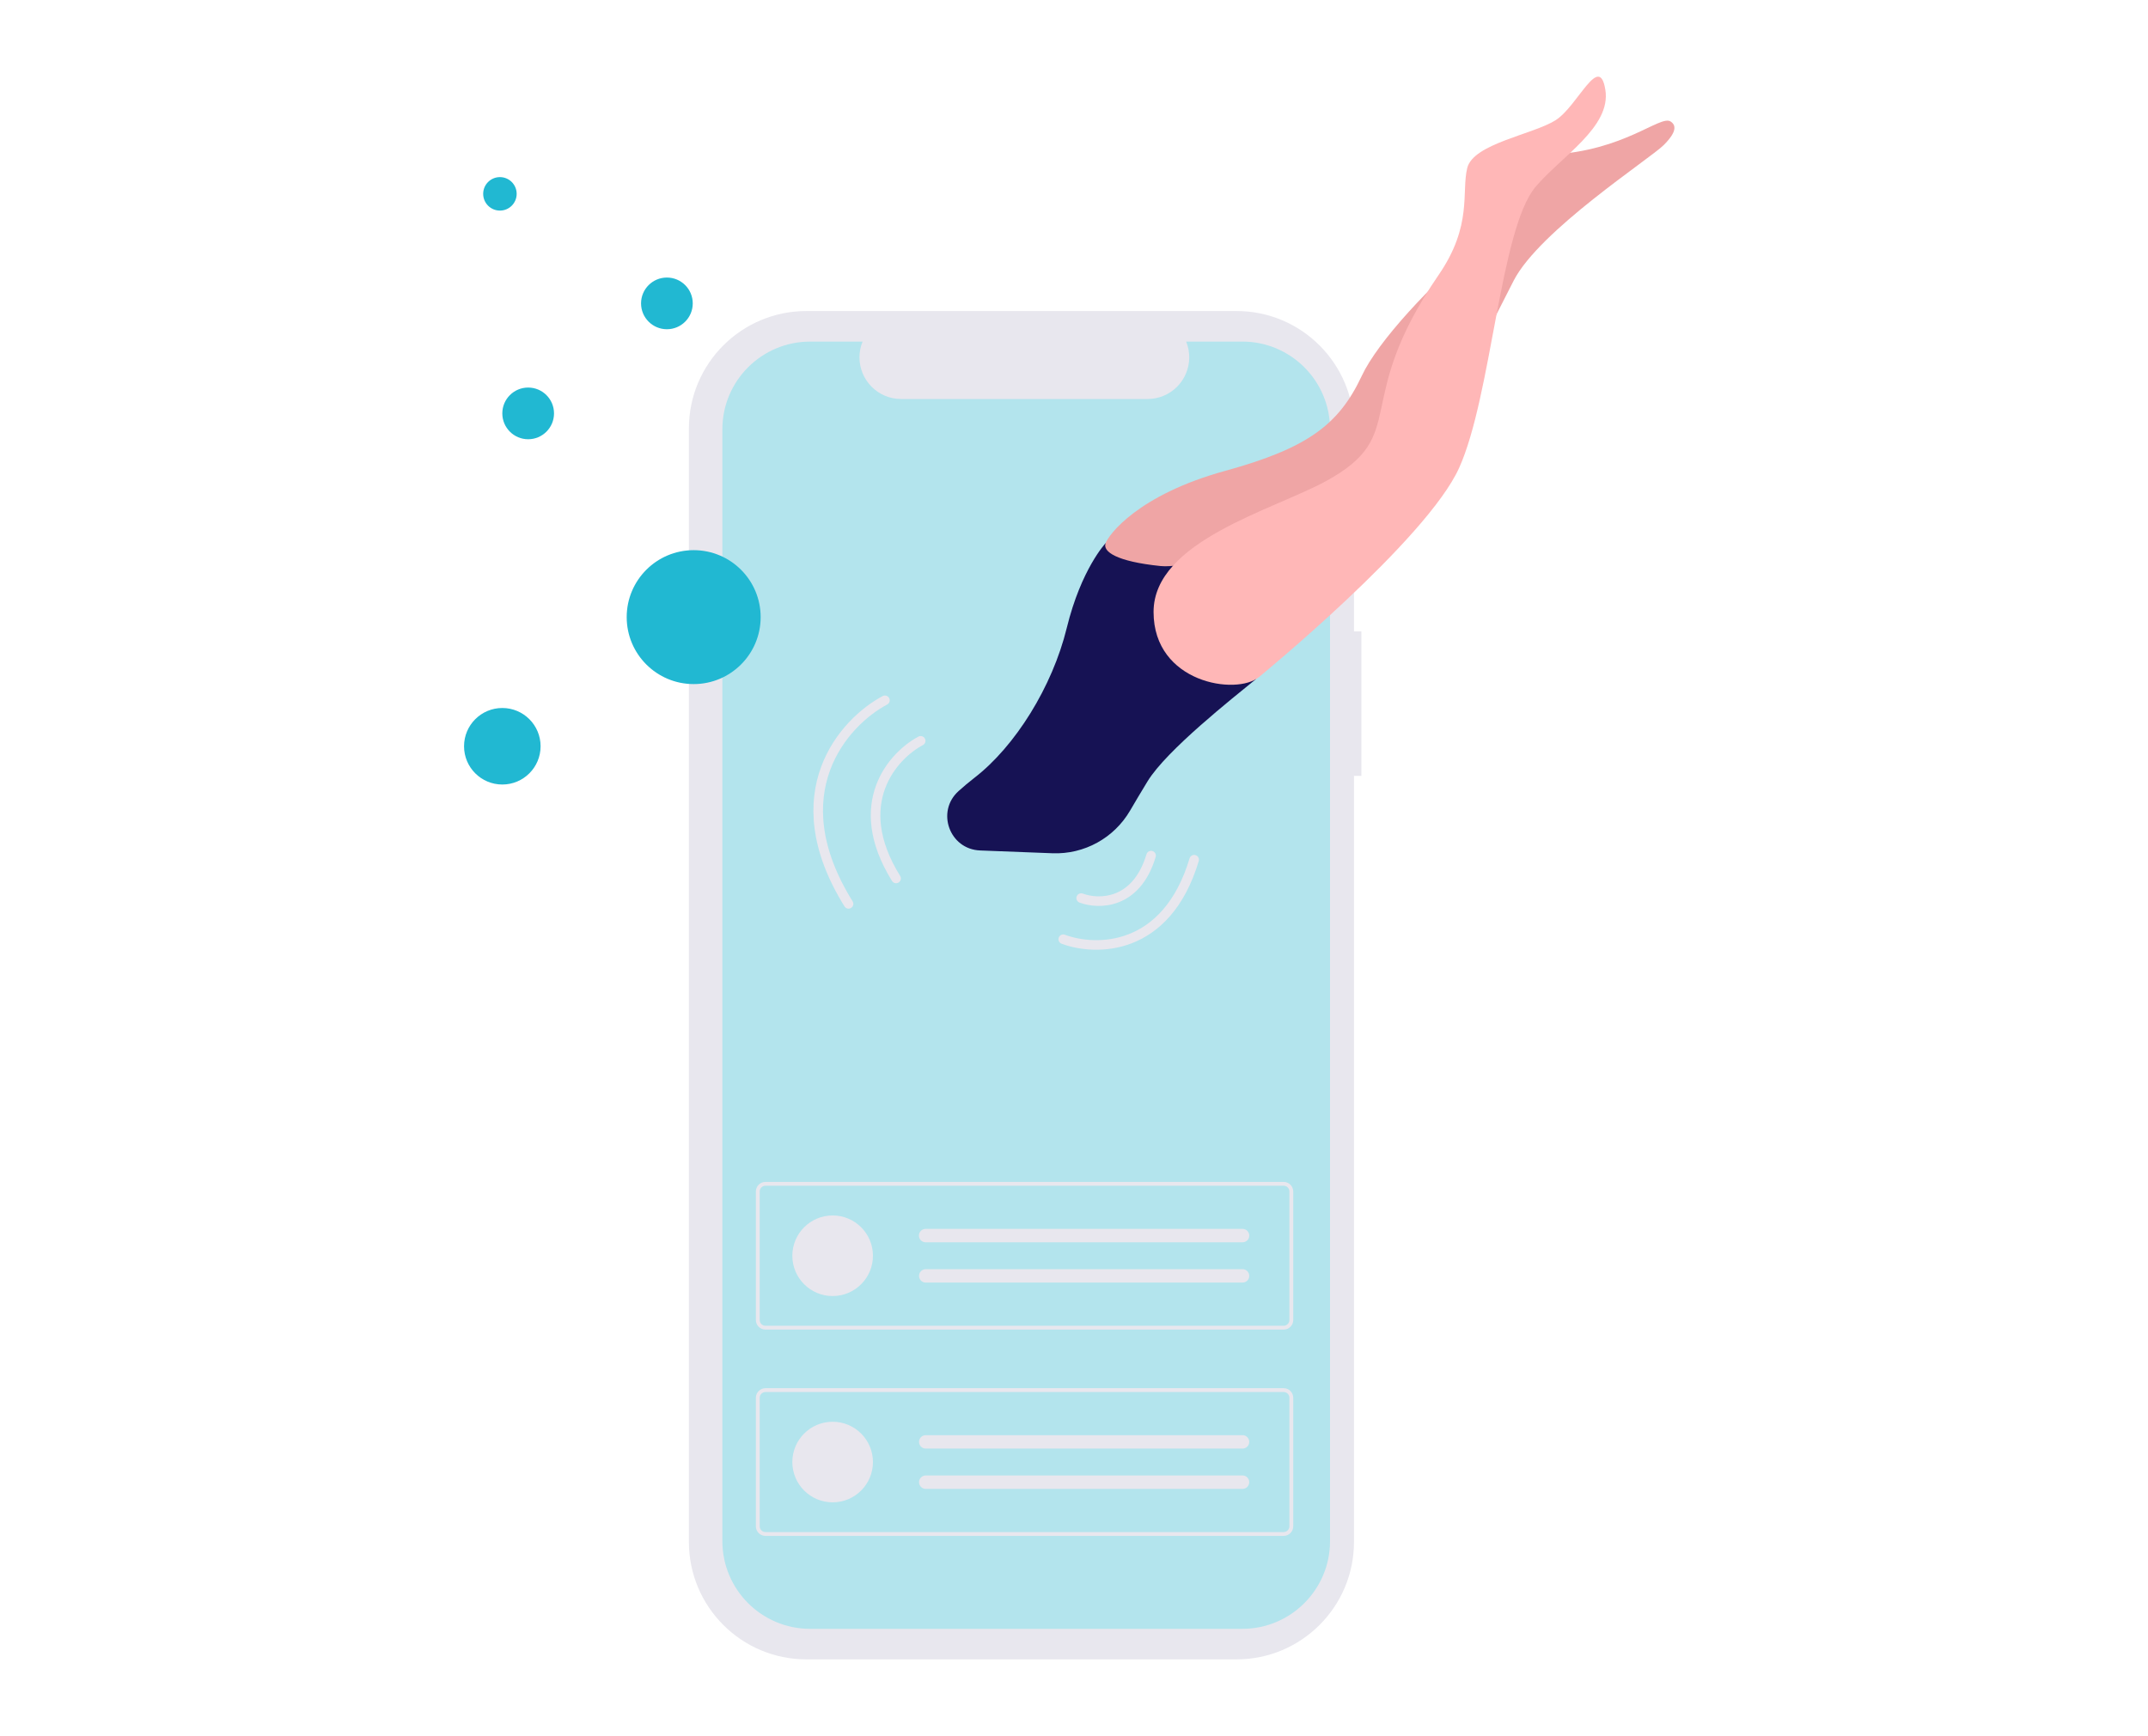 <svg width="449" height="363" viewBox="0 0 449 363" fill="none" xmlns="http://www.w3.org/2000/svg">
<path d="M284.574 132.023H283.025V89.59C283.025 76.028 272.027 65.031 258.465 65.031H168.56C154.998 65.031 144 76.028 144 89.59V322.391C144 335.953 154.998 346.95 168.56 346.95H258.465C272.027 346.95 283.025 335.953 283.025 322.391V162.231H284.574V132.023Z" fill="#E8E7EE"/>
<path d="M259.677 71.418H247.943C249.76 75.873 247.622 80.96 243.167 82.78C242.121 83.206 241.006 83.427 239.874 83.427H188.369C183.558 83.427 179.657 79.526 179.657 74.711C179.657 73.584 179.878 72.464 180.304 71.422H169.341C159.211 71.422 150.999 79.635 150.999 89.764V322.224C150.999 332.354 159.211 340.566 169.341 340.566H259.677C269.807 340.566 278.019 332.354 278.019 322.224V89.761C278.019 79.631 269.807 71.418 259.677 71.418Z" fill="#B3E4ED"/>
<path d="M268.324 277.999H160.007C158.899 277.999 158.004 277.101 158 275.993V249.125C158 248.017 158.899 247.122 160.007 247.118H268.324C269.432 247.118 270.327 248.017 270.331 249.125V275.993C270.331 277.101 269.432 277.996 268.324 277.999ZM160.007 247.92C159.34 247.92 158.802 248.458 158.802 249.125V275.993C158.802 276.659 159.34 277.198 160.007 277.198H268.324C268.99 277.198 269.529 276.659 269.529 275.993V249.125C269.529 248.458 268.99 247.92 268.324 247.92H160.007Z" fill="#E8E7EE"/>
<path d="M174.048 270.984C178.701 270.984 182.473 267.212 182.473 262.559C182.473 257.905 178.701 254.133 174.048 254.133C169.395 254.133 165.623 257.905 165.623 262.559C165.623 267.212 169.395 270.984 174.048 270.984Z" fill="#E8E7EE"/>
<path d="M193.51 256.942C192.735 256.93 192.096 257.546 192.085 258.321C192.073 259.096 192.689 259.735 193.464 259.746C193.479 259.746 193.495 259.746 193.51 259.746H259.705C260.479 259.762 261.122 259.146 261.134 258.371C261.149 257.596 260.534 256.953 259.759 256.942C259.759 256.942 259.755 256.942 259.751 256.942H193.51Z" fill="#E8E7EE"/>
<path d="M193.509 265.367C192.735 265.367 192.107 265.995 192.107 266.769C192.107 267.544 192.735 268.172 193.509 268.172H259.704C260.479 268.183 261.118 267.567 261.129 266.789C261.141 266.01 260.525 265.375 259.746 265.363H193.505L193.509 265.367Z" fill="#E8E7EE"/>
<path d="M268.324 321.132H160.007C158.899 321.132 158.004 320.233 158 319.125V292.257C158 291.149 158.899 290.254 160.007 290.25H268.324C269.432 290.25 270.327 291.149 270.331 292.257V319.125C270.331 320.233 269.432 321.128 268.324 321.132ZM160.007 291.052C159.34 291.052 158.802 291.591 158.802 292.257V319.125C158.802 319.791 159.34 320.33 160.007 320.33H268.324C268.99 320.33 269.529 319.791 269.529 319.125V292.257C269.529 291.591 268.99 291.052 268.324 291.052H160.007Z" fill="#E8E7EE"/>
<path d="M174.048 314.116C178.701 314.116 182.473 310.344 182.473 305.691C182.473 301.038 178.701 297.266 174.048 297.266C169.395 297.266 165.623 301.038 165.623 305.691C165.623 310.344 169.395 314.116 174.048 314.116Z" fill="#E8E7EE"/>
<path d="M193.509 300.074C192.735 300.074 192.107 300.702 192.107 301.476C192.107 302.251 192.735 302.879 193.509 302.879H259.704C260.479 302.89 261.118 302.274 261.129 301.496C261.141 300.717 260.525 300.082 259.746 300.07H193.505L193.509 300.074Z" fill="#E8E7EE"/>
<path d="M193.509 308.499C192.735 308.499 192.107 309.127 192.107 309.902C192.107 310.677 192.735 311.304 193.509 311.304H259.704C260.479 311.316 261.118 310.7 261.129 309.921C261.141 309.143 260.525 308.507 259.746 308.496H193.505L193.509 308.499Z" fill="#E8E7EE"/>
<path d="M139.403 68.838C142.388 68.838 144.807 66.418 144.807 63.434C144.807 60.45 142.388 58.031 139.403 58.031C136.419 58.031 134 60.45 134 63.434C134 66.418 136.419 68.838 139.403 68.838Z" fill="#21B8D2"/>
<path d="M110.403 91.838C113.388 91.838 115.807 89.418 115.807 86.434C115.807 83.45 113.388 81.031 110.403 81.031C107.419 81.031 105 83.45 105 86.434C105 89.418 107.419 91.838 110.403 91.838Z" fill="#21B8D2"/>
<path d="M105 164.031C109.418 164.031 113 160.449 113 156.031C113 151.612 109.418 148.031 105 148.031C100.582 148.031 97 151.612 97 156.031C97 160.449 100.582 164.031 105 164.031Z" fill="#21B8D2"/>
<path d="M104.5 44.031C106.433 44.031 108 42.464 108 40.531C108 38.598 106.433 37.031 104.5 37.031C102.567 37.031 101 38.598 101 40.531C101 42.464 102.567 44.031 104.5 44.031Z" fill="#21B8D2"/>
<path d="M145 143.031C152.732 143.031 159 136.763 159 129.031C159 121.299 152.732 115.031 145 115.031C137.268 115.031 131 121.299 131 129.031C131 136.763 137.268 143.031 145 143.031Z" fill="#21B8D2"/>
<path d="M231.104 113.573C231.104 113.573 226.011 118.934 222.986 131.294C219.962 143.655 212.164 156.068 203.727 162.594C202.548 163.506 201.428 164.45 200.373 165.399C195.615 169.676 198.471 177.57 204.864 177.818L219.997 178.403C226.642 178.661 232.874 175.226 236.225 169.482C237.275 167.684 238.485 165.646 239.858 163.391C243.838 156.851 257.737 145.92 262.526 141.998C262.526 141.998 254.712 107.366 231.104 113.575V113.573Z" fill="#161254"/>
<path d="M349.202 25.399C350.316 26.115 350.635 27.467 347.769 30.332C344.904 33.197 321.825 48.158 316.413 58.663C311.001 69.168 297.791 96.542 290.311 101.317C282.83 106.093 251.794 119.303 242.563 118.349C233.332 117.394 230.467 115.324 231.104 113.573C231.74 111.822 237.839 103.476 256.092 98.453C273.441 93.677 279.894 88.741 284.67 78.553C287.996 71.456 298.907 59.617 309.731 50.545C320.554 41.474 318.343 32.633 324.119 32.335C339.555 31.54 347.031 24.003 349.202 25.399Z" fill="#EFA5A5"/>
<path d="M263.203 141.533C263.203 141.533 298.219 112.883 305.01 97.817C311.8 82.75 313.551 48 320.925 39.139C326.213 32.787 336.842 26.619 335.568 18.766C334.295 10.915 329.839 22.161 325.17 25.133C320.501 28.104 307.981 30.014 306.707 35.107C305.434 40.2 307.864 47.086 300.713 57.495C282.198 84.446 295.037 90.812 277.209 100.574C266.14 106.635 241.132 113.094 241.132 127.95C241.132 142.807 258.502 145.491 263.203 141.533Z" fill="#FFB7B7"/>
<path d="M192.451 154.897C186.678 157.963 177.567 168.01 187.311 183.67" stroke="#E8E7EE" stroke-width="2" stroke-linecap="round" stroke-linejoin="round"/>
<path d="M226 187.776C229.579 189.122 237.512 189.231 240.611 178.897" stroke="#E8E7EE" stroke-width="2" stroke-linecap="round" stroke-linejoin="round"/>
<path d="M222.252 196.379C228.956 198.9 243.813 199.104 249.618 179.75" stroke="#E8E7EE" stroke-width="2" stroke-linecap="round" stroke-linejoin="round"/>
<path d="M184.978 146.422C176.438 150.958 162.961 165.821 177.374 188.985" stroke="#E8E7EE" stroke-width="2" stroke-linecap="round" stroke-linejoin="round"/>
</svg>
